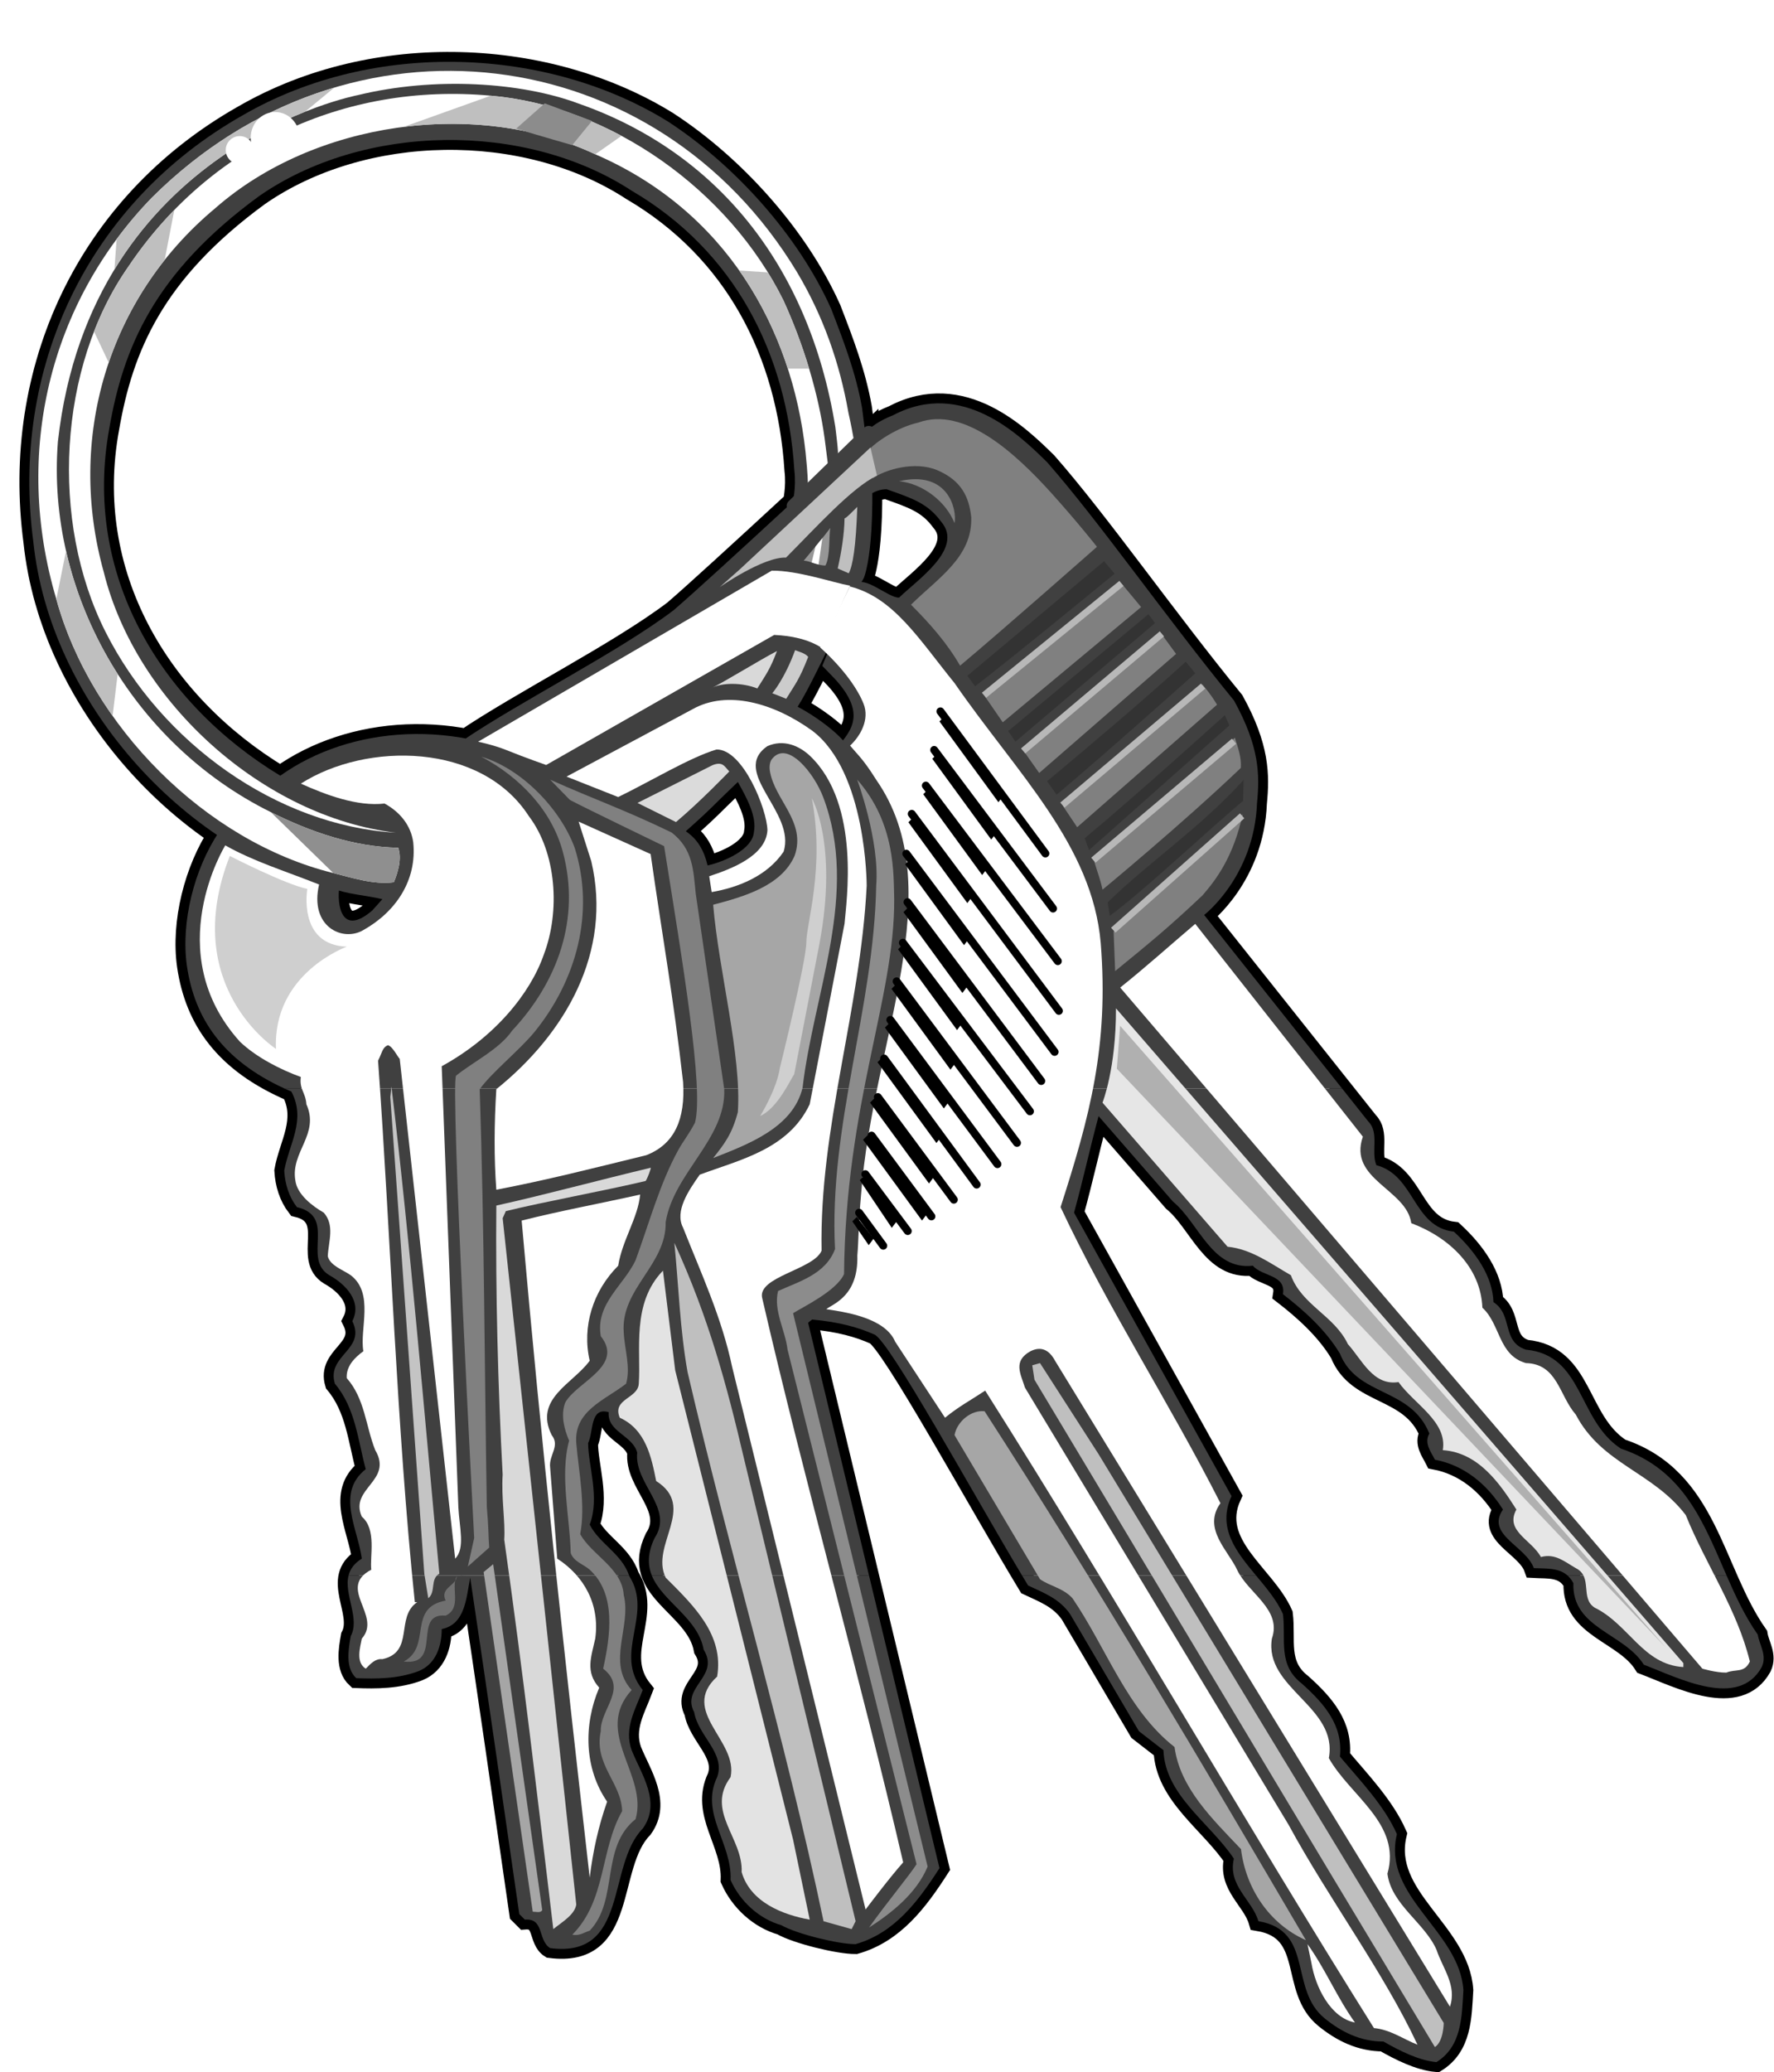 <?xml version="1.0" encoding="UTF-8"?><svg xmlns="http://www.w3.org/2000/svg" xmlns:xlink="http://www.w3.org/1999/xlink" height="314.1" preserveAspectRatio="xMidYMid meet" version="1.0" viewBox="-2.6 -8.0 269.0 314.1" width="269.0" zoomAndPan="magnify"><g><path d="M 906.562 1933.477 L 835.352 1962.578 C 783.75 1978.164 719.062 2003.555 676.602 2018.203 C 765.391 2078.203 911.406 2151.367 995.391 2214.961 C 1054.219 2265.352 1293.125 2487.812 1293.125 2487.812 C 1305.195 2308.555 1283.633 2263.398 1283.633 2263.398 C 1257.266 2218.984 1207.773 2106.133 1183.477 2068.711 C 1208.984 2055.391 1239.062 2033.203 1252.266 2017.617 C 1267.852 2038.008 1283.711 2063.555 1239.492 2111.406 L 1220.859 2130.703 L 1271.875 2253.75 C 1283.867 2269.336 1321.797 2232.969 1337.383 2234.141 C 1365.586 2261.562 1436.055 2308.594 1401.016 2349.336 C 1380.586 2376.953 1358.359 2384.258 1318.438 2398.398 C 1299.766 2398.477 1287.344 2385.547 1287.344 2385.547 C 1292.148 2431.172 1242.188 2476.484 1328.477 2510.664 C 1433.594 2565.938 1521.055 2479.336 1561.797 2439.336 C 1641.523 2348.555 1741.953 2204.258 1845.273 2077.969 C 1884.023 2007.734 1884.258 1965.547 1880.078 1922.5 C 1875.586 1810.938 1799.922 1753.047 1799.922 1753.047 L 2048.984 1439.766 C 2065.781 1422.969 2052.617 1394.141 2061.016 1373.75 C 2119.805 1358.164 2116.211 1280.156 2178.594 1272.969 C 2211.016 1242.969 2237.383 1205.742 2238.594 1166.133 C 2268.594 1146.953 2250.586 1106.133 2287.812 1094.141 C 2375.391 1085.742 2365.781 987.344 2431.797 944.141 C 2565 899.766 2571.016 759.336 2639.375 662.148 C 2641.797 646.562 2653.789 630.938 2645.391 612.969 C 2610.117 549.219 2520.469 595.898 2466.602 616.562 C 2436.602 664.57 2357.383 671.758 2359.805 740.156 C 2346.602 765.352 2321.406 761.758 2299.805 762.969 C 2287.812 796.562 2226.602 813.359 2253.008 851.758 C 2228.984 890.156 2194.219 918.945 2149.805 927.344 C 2143.789 939.336 2133.008 952.539 2141.406 966.953 C 2112.617 1037.734 2032.188 1022.148 2005.781 1088.164 C 1984.219 1124.141 1950.586 1154.141 1919.414 1178.164 C 1924.219 1208.164 1888.203 1204.531 1873.789 1221.367 C 1811.406 1214.141 1792.188 1286.133 1752.617 1318.555 L 1639.805 1448.164 C 1624.414 1389.961 1616.914 1353.828 1602.617 1301.758 L 1841.406 872.148 C 1807.812 798.945 1893.008 753.359 1919.414 693.359 C 1924.219 653.75 1911.016 616.562 1948.203 587.773 C 1983.008 556.562 2010.586 524.141 2005.781 477.344 C 2036.992 440.156 2073.008 402.969 2092.188 359.766 C 2069.414 264.961 2186.992 213.359 2193.008 123.359 C 2190.586 82.539 2190.586 38.164 2152.188 14.141 C 2125.781 16.562 2096.992 30.938 2071.797 45.352 C 2036.992 45.352 2008.203 59.766 1983.008 80.156 C 1927.812 124.57 1967.383 213.359 1882.188 227.773 C 1872.617 260.156 1835.391 281.758 1845 322.539 C 1808.984 376.562 1740.586 418.555 1738.203 486.953 L 1701.016 515.742 L 1596.602 693.359 C 1579.805 717.344 1555.781 725.742 1533.008 736.562 C 1457.383 861.367 1323.867 1106.328 1300.117 1116.953 C 1276.367 1127.578 1246.445 1136.133 1205.391 1139.766 L 1199.414 1134.961 L 1398.594 308.164 C 1366.211 257.773 1330.195 209.766 1271.406 192.969 C 1245.781 192.734 1181.406 208.555 1158.594 221.758 C 1125 231.367 1096.211 257.773 1081.797 290.156 C 1084.219 346.562 1035 390.938 1061.406 446.133 C 1074.609 482.148 1032.617 508.555 1026.602 544.57 C 1006.211 582.969 1066.211 598.555 1041.016 639.336 C 1028.984 706.562 928.203 728.164 966.602 808.555 C 996.602 854.141 935.391 890.156 940.195 938.164 C 933.008 964.57 894.609 969.336 896.992 999.336 C 868.203 1007.734 874.18 969.336 865.82 952.539 C 865.82 918.945 883.789 869.766 868.203 828.945 C 882.617 800.156 917.383 784.57 928.203 750.938 C 965.391 692.148 903.008 634.57 948.594 578.164 C 937.812 549.336 919.805 520.547 931.797 486.953 C 946.211 450.938 977.383 407.773 948.594 368.164 C 893.398 311.758 928.203 171.367 808.203 186.953 C 788.984 198.945 799.805 232.539 769.805 230.156 L 761.406 238.555 C 735.273 420.625 713.672 568.906 686.992 748.555 C 681.016 718.555 679.805 677.773 643.789 670.547 C 643.789 645.352 635.391 617.773 609.023 606.953 C 577.812 594.961 544.219 594.961 514.219 596.133 C 497.383 611.758 502.188 639.336 505.82 659.766 C 525 695.742 474.609 747.344 522.617 777.344 C 516.602 822.969 483.008 876.953 528.594 912.93 C 516.602 957.344 513.008 1005.352 481.797 1042.539 C 468.594 1085.742 529.805 1094.141 508.203 1137.344 C 523.789 1167.344 497.383 1193.75 473.398 1206.953 C 431.406 1232.148 485.391 1295.742 424.219 1310.156 C 412.188 1325.742 406.211 1344.961 405 1365.352 C 412.188 1406.133 438.594 1442.148 415.82 1485.352 C 314.727 1528.477 269.414 1593.359 257.383 1676.133 C 248.086 1741.836 268.398 1822.461 305.547 1878.047 L 488.516 1795.938 C 484.766 1768.633 491.367 1719.336 538.594 1759.922 L 553.789 1776.953 C 528.867 1783.008 501.016 1784.141 476.992 1793.75 C 249.023 1853.75 49.805 2078.164 24.609 2318.164 C -10.195 2578.555 104.492 2830.703 342.305 2965.391 C 543.516 3081.719 806.914 3067.344 986.914 2955.742 C 1086.484 2890.938 1183.516 2784.961 1234.219 2672.148 C 1252.969 2623.594 1271.719 2575.078 1281.133 2521.875 C 1281.953 2517.188 1286.055 2481.641 1286.719 2476.914 C 1249.414 2441.836 1214.258 2409.18 1175.586 2373.867 C 1175.781 2378.125 1181.719 2399.883 1178.477 2427.461 C 1167.227 2604.961 1087.422 2759.688 931.797 2850.938 C 769.805 2956.562 525 2952.969 366.602 2842.539 C 207.812 2726.289 160.859 2612.695 139.805 2490.938 C 98.984 2270.156 216.602 2074.531 399.023 1964.141 C 504.688 2039.414 666.758 2053.086 808.359 1974.414 L 812.852 1970.664 C 822.188 1968.164 832.148 1965.391 841.758 1959.414 C 897.578 1938.516 934.336 1924.57 990.469 1894.766 C 1008.477 1881.562 1035.781 1875.703 1046.953 1828.086 C 1074.531 1834.297 1115.039 1853.281 1117.148 1878.398 C 1121.992 1902.695 1105.859 1931.172 1092.852 1954.648 C 1092.852 1954.648 1067.266 1930.195 1053.516 1916.445 C 1039.766 1902.695 1011.875 1878.164 1011.875 1878.164 C 1006.992 1884.023 906.562 1933.477 906.562 1933.477 Z M 906.562 1933.477" fill="none" stroke="#000" stroke-width="30" transform="matrix(.1 0 0 -.1 0 306)"/><g><path d="M 92.785 230.805 C 92.797 230.836 92.809 230.871 92.82 230.906 C 96.539 236.785 90.301 242.543 94.859 248.184 C 93.781 251.066 91.98 253.945 93.18 257.305 C 94.621 260.906 97.738 265.223 94.859 269.184 C 89.34 274.824 92.82 288.863 80.82 287.305 C 78.898 286.105 79.98 282.746 76.98 282.984 L 76.141 282.145 C 73.527 263.938 71.367 249.109 68.699 231.145 C 68.102 234.145 67.98 238.223 64.379 238.945 C 64.379 241.465 63.539 244.223 60.902 245.305 C 57.781 246.504 54.422 246.504 51.422 246.387 C 49.738 244.824 50.219 242.066 50.582 240.023 C 52.031 237.305 49.512 233.699 50.258 230.805 L 92.785 230.805" fill="#404040"/></g><g><path d="M 129.168 230.805 C 134.379 252.438 139.859 275.184 139.859 275.184 C 136.621 280.223 133.02 285.023 127.141 286.703 C 124.578 286.727 118.141 285.145 115.859 283.824 C 112.5 282.863 109.621 280.223 108.18 276.984 C 108.422 271.344 103.5 266.906 106.141 261.387 C 107.461 257.785 103.262 255.145 102.66 251.543 C 100.621 247.703 106.621 246.145 104.102 242.066 C 103.238 237.25 97.824 234.777 96.23 230.805 L 129.168 230.805" fill="#404040"/></g><g><path d="M 187.844 230.805 C 189.422 232.703 191.031 234.598 191.941 236.664 C 192.422 240.625 191.102 244.344 194.82 247.223 C 198.301 250.344 201.059 253.586 200.578 258.266 C 203.699 261.984 207.301 265.703 209.219 270.023 C 206.941 279.504 218.699 284.664 219.301 293.664 C 219.059 297.746 219.059 302.184 215.219 304.586 C 212.578 304.344 209.699 302.906 207.18 301.465 C 203.699 301.465 200.82 300.023 198.301 297.984 C 192.781 293.543 196.738 284.664 188.219 283.223 C 187.262 279.984 183.539 277.824 184.5 273.746 C 180.898 268.344 174.059 264.145 173.82 257.305 L 170.102 254.426 L 159.66 236.664 C 157.98 234.266 155.578 233.426 153.301 232.344 C 153 231.848 152.691 231.336 152.371 230.805 L 187.844 230.805" fill="#404040"/></g><g><path d="M 259.199 230.805 C 260.566 233.934 262.004 237.031 263.938 239.785 C 264.18 241.344 265.379 242.906 264.539 244.703 C 261.012 251.078 252.047 246.41 246.66 244.344 C 243.66 239.543 235.738 238.824 235.98 231.984 C 235.719 231.488 235.41 231.102 235.07 230.805 L 259.199 230.805" fill="#404040"/></g><g><path d="M 50.258 230.805 C 50.5 229.863 51.086 229 52.262 228.266 C 51.66 223.703 48.301 218.305 52.859 214.707 C 51.66 210.266 51.301 205.465 48.18 201.746 C 46.859 197.426 52.98 196.586 50.82 192.266 C 52.379 189.266 49.738 186.625 47.34 185.305 C 43.141 182.785 48.539 176.426 42.422 174.984 C 41.219 173.426 40.621 171.504 40.5 169.465 C 41.219 165.387 43.859 161.785 41.582 157.465 C 41.238 157.32 40.906 157.172 40.578 157.023 L 200.922 157.023 C 203.305 160.02 204.898 162.023 204.898 162.023 C 206.578 163.703 205.262 166.586 206.102 168.625 C 211.98 170.184 211.621 177.984 217.859 178.703 C 221.102 181.703 223.738 185.426 223.859 189.387 C 226.859 191.305 225.059 195.387 228.781 196.586 C 237.539 197.426 236.578 207.266 243.18 211.586 C 252.727 214.77 255.738 222.883 259.199 230.805 L 235.07 230.805 C 233.68 229.59 231.715 229.801 229.98 229.703 C 228.781 226.344 222.66 224.664 225.301 220.824 C 222.898 216.984 219.422 214.105 214.98 213.266 C 214.379 212.066 213.301 210.746 214.141 209.305 C 211.262 202.227 203.219 203.785 200.578 197.184 C 198.422 193.586 195.059 190.586 191.941 188.184 C 192.422 185.184 188.82 185.547 187.379 183.863 C 181.141 184.586 179.219 177.387 175.262 174.145 L 163.98 161.184 C 162.441 167.004 161.691 170.617 160.262 175.824 L 184.141 218.785 C 181.938 223.582 184.84 227.195 187.844 230.805 L 152.371 230.805 C 144.695 217.957 132.289 195.324 130.012 194.305 C 127.637 193.242 124.645 192.387 120.539 192.023 L 119.941 192.504 C 119.941 192.504 124.441 211.195 129.168 230.805 L 96.23 230.805 C 95.602 229.23 95.57 227.426 96.66 225.145 C 99.66 220.586 93.539 216.984 94.02 212.184 C 93.301 209.543 89.461 209.066 89.699 206.066 C 86.82 205.227 87.418 209.066 86.582 210.746 C 86.582 214.105 88.379 219.023 86.82 223.105 C 88.246 225.957 91.668 227.512 92.785 230.805 L 50.258 230.805" fill="#404040"/></g><g><path d="M 40.578 157.023 C 31.172 152.715 26.898 146.387 25.738 138.387 C 24.809 131.816 26.84 123.754 30.555 118.195 L 48.852 126.406 C 48.477 129.137 49.137 134.066 53.859 130.008 L 55.379 128.305 C 52.887 127.699 50.102 127.586 47.699 126.625 C 24.902 120.625 4.98 98.184 2.461 74.184 C -1.02 48.145 10.449 22.93 34.23 9.461 C 54.352 -2.172 80.691 -0.734 98.691 10.426 C 108.648 16.906 118.352 27.504 123.422 38.785 C 125.297 43.641 127.172 48.492 128.113 53.812 C 128.195 54.281 128.605 57.836 128.672 58.309 C 124.941 61.816 121.426 65.082 117.559 68.613 C 117.578 68.188 118.172 66.012 117.848 63.254 C 116.723 45.504 108.742 30.031 93.18 20.906 C 76.98 10.344 52.5 10.703 36.66 21.746 C 20.781 33.371 16.086 44.73 13.98 56.906 C 9.898 78.984 21.66 98.547 39.902 109.586 C 50.469 102.059 66.676 100.691 80.836 108.559 L 81.285 108.934 C 82.219 109.184 83.215 109.461 84.176 110.059 C 89.758 112.148 93.434 113.543 99.047 116.523 C 100.848 117.844 103.578 118.43 104.695 123.191 C 107.453 122.57 111.504 120.672 111.715 118.16 C 112.199 115.73 110.586 112.883 109.285 110.535 C 109.285 110.535 106.727 112.98 105.352 114.355 C 103.977 115.73 101.188 118.184 101.188 118.184 C 100.699 117.598 90.656 112.652 90.656 112.652 L 83.535 109.742 C 78.375 108.184 71.906 105.645 67.66 104.18 C 76.539 98.18 91.141 90.863 99.539 84.504 C 105.422 79.465 129.312 57.219 129.312 57.219 C 130.52 75.145 128.363 79.66 128.363 79.66 C 125.727 84.102 120.777 95.387 118.348 99.129 C 120.898 100.461 123.906 102.68 125.227 104.238 C 126.785 102.199 128.371 99.645 123.949 94.859 L 122.086 92.93 L 127.188 80.625 C 128.387 79.066 132.18 82.703 133.738 82.586 C 136.559 79.844 143.605 75.141 140.102 71.066 C 138.059 68.305 135.836 67.574 131.844 66.16 C 129.977 66.152 128.734 67.445 128.734 67.445 C 129.215 62.883 124.219 58.352 132.848 54.934 C 143.359 49.406 152.105 58.066 156.18 62.066 C 164.152 71.145 174.195 85.574 184.527 98.203 C 188.402 105.227 188.426 109.445 188.008 113.75 C 187.559 124.906 179.992 130.695 179.992 130.695 C 179.992 130.695 193.891 148.176 200.922 157.023 L 40.578 157.023" fill="#404040"/></g><g><path d="M 91.137 112.82 C 95.789 110.578 102.035 106.797 106.051 105.613 C 110.047 105.543 113.707 114.684 113.77 117.859 C 113.531 121.754 108.262 123.73 104.941 124.824 L 105.316 127.227 C 109.312 126.531 113.699 124.824 116.219 121.105 C 118.141 115.105 108.051 109.035 113.773 105.098 C 116.172 104.047 118.547 104.969 120.289 106.641 C 127.965 114.066 125.711 128.801 125.461 132.023 L 120.18 159.387 C 116.941 166.227 109.621 167.785 103.5 170.066 C 101.82 172.465 99.66 175.586 100.98 178.105 C 103.738 185.066 106.859 191.785 108.422 199.227 L 128.652 281.453 C 128.652 281.453 132.309 276.586 134.352 274.309 C 127.75 245.867 119.578 217.344 112.98 188.785 C 112.168 185.531 120.781 184.465 121.98 181.586 C 121.621 162.863 127.859 145.227 128.82 126.266 C 128.82 126.266 128.848 108.98 120.539 102.746 C 114.609 98.484 107.625 96.602 102.465 99.48 L 83.305 109.723 L 91.137 112.82" fill="#fff"/></g><g><path d="M 116.219 37.586 C 119.188 44.09 121.504 51.574 122.445 58.484 C 122.492 58.84 122.914 62.109 122.953 62.461 C 121.211 63.859 120.746 64.516 119.91 65.355 C 119.863 64.84 119.938 64.363 119.547 60.512 C 117.477 41.648 107.414 23.93 87.66 15.387 C 69.539 6.863 44.941 10.465 30.059 23.547 C 13.621 37.227 7.5 58.586 13.141 78.746 C 18.059 98.547 37.379 115.824 57.422 118.227 C 39.422 117.145 21.902 104.664 13.379 87.746 C 4.98 71.066 6.18 47.664 16.859 32.426 C 29.102 14.188 49.5 4.465 71.82 6.504 C 89.941 8.066 107.941 20.785 116.219 37.586" fill="#fff"/></g><g><path d="M 120.094 47.883 C 119.023 44.336 117.703 40.84 116.219 37.586 C 115.496 36.121 114.703 34.688 113.84 33.289 L 109.496 33.004 C 112.711 37.566 115.152 42.594 116.863 47.883 L 120.094 47.883" fill="#bfbfbf"/></g><g><path d="M 91.648 12.594 C 85.395 9.246 78.613 7.09 71.82 6.504 L 58.594 11.238 C 68.574 9.973 78.879 11.258 87.66 15.387 L 91.648 12.594" fill="#bfbfbf"/></g><g><path d="M 13.883 46.961 C 15.773 41.395 18.617 36.133 22.371 31.402 L 23.832 23.824 C 21.289 26.43 18.957 29.305 16.859 32.426 C 14.758 35.426 13.023 38.738 11.656 42.258 L 13.883 46.961" fill="#bfbfbf"/></g><g><path d="M 51.668 6.418 C 63.332 3.582 76.5 4.465 85.141 7.703 C 105.895 14.957 120.047 32.059 124.059 56.68 C 124.102 57.055 124.637 61.102 124.418 60.98 L 126.855 58.59 C 126.438 56.199 126.102 54.852 126.055 54.59 C 124.715 46.965 122.203 39.879 118.262 33.266 C 96.996 -2.012 50.457 -7.957 20.422 21.969 C 4.941 37.93 -0.66 60.625 5.941 82.824 C 11.219 102.023 28.5 119.547 47.941 124.344 C 50.82 125.066 54.102 126.137 57.117 125.738 C 57.719 124.297 58.379 122.184 57.781 120.504 C 51.059 120.387 44.461 118.105 38.461 115.105 C 17.34 104.664 4.379 81.746 6.18 58.945 C 11.168 14.125 51.668 6.418 51.668 6.418" fill="#fff"/></g><g><path d="M 14.754 32.848 C 23.184 19.039 35.609 12.145 43.672 8.93 L 48.082 5.281 C 38.191 8.219 28.684 13.738 20.422 21.969 C 18.484 23.965 16.703 26.066 15.082 28.258 L 14.754 32.848" fill="#bfbfbf"/></g><g><path d="M 14.473 100.52 C 10.598 95.043 7.645 89.023 5.941 82.824 L 7.414 75.52 C 8.914 82.109 11.582 88.438 15.242 94.164 L 14.473 100.52" fill="#bfbfbf"/></g><g><path d="M 47.941 124.344 C 50.82 125.066 54.102 126.137 57.117 125.738 C 57.719 124.297 58.379 122.184 57.781 120.504 C 51.059 120.387 44.461 118.105 38.461 115.105 L 47.941 124.344" fill="#8f8f8f"/></g><g><path d="M 156.883 66.805 C 160.887 71.254 163.738 74.887 163.738 74.887 C 163.738 74.887 149.578 87.387 142.98 92.906 C 141.059 89.547 138.422 86.547 135.539 83.664 C 139.652 79.605 144.891 76.418 144.672 70.371 C 144.328 67.277 143.145 64.809 139.5 63.266 C 136.09 61.844 131.645 63.184 129.727 64.504 C 128.648 62.703 127.688 61.934 128.922 60.441 C 130.156 58.949 133.586 56.738 136.621 56.066 C 143.566 53.504 151.383 60.703 156.883 66.805" fill="#808080"/></g><g><path d="M 130.379 64.086 C 126.512 65.977 121.211 71.879 116.59 76.52 C 113.105 76.398 106.52 81.012 106.52 81.012 L 109.621 78.266 L 129.391 59.84 L 130.379 64.086" fill="#bfbfbf"/></g><g><path d="M 142.141 71.305 C 140.867 68.055 137.34 65.305 133.738 64.945 C 141.203 63.215 142.547 69.273 142.141 71.305" fill="#808080"/></g><g><path d="M 127.398 68.832 C 127.184 74.934 126.719 77.707 126.102 78.906 L 124.426 78.172 C 124.992 75.684 125.43 72.934 125.461 70.586 C 125.844 70.434 126.367 69.828 127.398 68.832" fill="#bfbfbf"/></g><g><path d="M 122.555 77.73 C 121.418 77.738 120.113 76.992 119.273 76.992 C 120.523 75.484 122.312 73.367 123.309 72.027 C 123.07 73.109 123.328 76.402 122.555 77.73" fill="#969696"/></g><g><path d="M 121.055 74.852 C 121.41 74.422 121.766 73.988 122.098 73.578 L 121.523 77.578 C 121.164 77.488 120.809 77.363 120.473 77.258 L 121.055 74.852" fill="#fff"/></g><g><path d="M 166.41 78.965 C 166.41 78.965 151.5 91.227 145.262 96.023 L 144.086 94.438 L 164.82 77.066 L 166.41 78.965" fill="#333"/></g><g><path d="M 126.301 80.785 L 121.973 90.191 C 119.934 88.871 117.316 88.363 114.797 88.246 L 80.219 107.961 C 80.219 107.961 77.156 106.902 74.145 105.684 C 72.348 104.953 69.898 104.43 69.898 104.43 L 114.422 78.504 C 118.324 78.453 123.695 80.312 126.301 80.785" fill="#fff"/></g><g><path d="M 170.434 84.023 L 149.453 101.492 L 146.809 97.652 L 167.453 80.438 L 170.434 84.023" fill="#808080"/></g><g><path d="M 142.141 95.547 C 151.586 109.219 163.047 120.078 164.312 134.992 C 165.547 150.586 162.629 161.285 158.219 174.984 C 165.422 190.344 174.781 204.746 182.461 219.863 C 179.699 223.703 183.66 227.066 184.98 229.945 C 186.66 233.543 191.82 235.945 190.262 240.387 C 189.059 247.945 200.34 250.703 198.898 258.504 C 202.141 264.266 209.941 268.465 207.781 276.023 C 208.379 280.703 213.422 283.465 215.219 287.543 C 216.18 290.426 218.34 292.945 217.262 296.184 L 157.379 198.266 C 156.539 196.703 155.34 195.984 153.66 196.824 C 150.953 198.32 152.164 200.246 152.82 202.344 L 192.781 268.586 C 198.898 279.863 207.18 290.906 212.34 301.945 C 210.18 301.105 208.262 299.664 205.738 299.426 C 185.941 267.863 166.828 234.473 146.789 202.797 C 144.629 204.234 142.738 205.227 140.699 206.906 L 133.141 195.387 C 131.566 191.637 125.184 190.852 122.684 190.449 C 123.773 189.617 127.578 188.441 127.402 182.312 C 127.609 180.078 127.547 177.586 127.98 172.945 C 129.727 149.73 141.723 126.672 130.27 110.211 C 128.293 107.062 127.5 106.465 126.301 105.023 C 127.859 103.586 129.301 101.066 128.34 98.664 C 127.512 96.578 125.441 93.453 121.766 90.145 L 126.262 80.898 C 132.926 82.586 136.734 88.887 142.141 95.547" fill="#fff"/></g><g><path d="M 172.547 86.445 L 151.379 104.426 L 150.281 102.816 L 171.539 85.105 L 172.547 86.445" fill="#333"/></g><g><path d="M 175.734 91.121 L 154.977 109.172 L 152.816 106.109 L 173.387 87.91 L 175.734 91.121" fill="#808080"/></g><g><path d="M 115.215 90.691 C 114.16 93.488 113.578 94.199 112.234 96.359 C 110.043 95.484 106.844 95.371 105.094 96.41 C 107.191 95.398 112.766 91.945 115.215 90.691" fill="#d9d9d9"/></g><g><path d="M 119.949 91.578 C 118.586 95.094 117.938 95.766 116.617 97.926 C 115.777 97.566 114.504 97.09 114.504 97.09 C 114.504 97.09 116.367 94.938 117.965 90.562 C 118.562 90.805 119.469 90.98 119.949 91.578" fill="#ccc"/></g><g><path d="M 178.641 94.07 C 178.641 94.07 165.434 105.891 157.621 112.465 L 156.18 110.426 C 163.5 104.305 170.605 98.305 177.207 92.305 L 178.641 94.07" fill="#333"/></g><g><path d="M 181.941 98.824 L 160.734 117.395 L 158.57 114.156 C 158.57 114.156 172.121 103.219 179.719 95.754 C 181.141 97.395 181.941 98.824 181.941 98.824" fill="#808080"/></g><g><path d="M 183.828 101.949 L 162.539 120.863 L 161.871 119.066 C 169.688 112.586 183.121 100.418 183.121 100.418 L 183.828 101.949" fill="#333"/></g><g><path d="M 185.551 108.406 C 176.652 116.902 164.578 126.863 164.578 126.863 C 164.289 125.422 163.844 124.34 163.348 122.66 C 171.504 115.566 176.789 110.621 184.648 103.824 C 185.121 105.391 185.672 106.805 185.551 108.406" fill="#808080"/></g><g><path d="M 77.582 115.703 C 81.781 121.227 82.379 130.105 79.859 136.703 C 77.82 142.586 72.414 149.23 64.379 153.625 L 66.902 220.465 C 67.051 223.484 67.965 226.723 66.418 228.266 L 58.012 152.508 C 57.652 152.148 56.965 150.668 56.234 150.434 C 55.352 150.801 55.379 151.504 54.727 152.785 C 56.648 179.426 57.539 208.227 60.301 234.863 L 60.66 234.863 C 57.301 237.145 60.301 242.426 55.379 243.504 C 54.301 243.387 53.582 244.223 52.859 244.945 C 51.301 243.984 52.02 241.703 52.262 240.387 C 55.379 236.906 48.422 232.703 53.699 229.945 C 53.461 227.906 54.539 223.824 52.262 221.906 C 50.34 217.586 57.059 216.504 54.301 211.824 C 52.859 208.227 52.738 204.023 49.98 200.906 C 49.859 199.105 51.18 197.785 52.5 196.824 C 51.902 193.465 54.18 188.066 50.582 185.305 C 49.379 184.465 47.461 183.863 47.102 182.426 C 47.219 180.145 48.18 177.746 46.5 175.824 C 44.82 174.863 42.422 173.066 42.18 170.906 C 41.461 166.586 45.902 163.945 43.859 159.387 C 43.738 157.586 42.773 157.172 43.016 155.254 C 40.016 154.172 36.301 152.305 33.781 149.906 C 21.547 136.34 31.559 120.145 31.559 120.145 C 35.855 122.574 40.484 123.977 45.785 126.078 C 44.293 132.484 49.367 134.844 52.5 132.984 C 57.422 130.227 60.66 125.426 60.059 119.664 C 59.699 117.145 58.113 115.125 55.715 113.805 C 51.559 114.293 46.738 112.465 43.02 110.785 C 52.98 104.426 70.379 104.547 77.582 115.703" fill="#fff"/></g><g><path d="M 84.539 120.504 C 87.66 130.344 84.781 140.664 78.418 148.465 C 76.141 151.227 71.941 154.586 70.141 157.105 C 70.859 179.184 70.859 198.984 71.219 220.465 C 71.5 223.523 71.441 224.789 71.582 226.586 L 68.34 229.465 L 69.301 225.145 C 69.301 225.145 65.633 156.227 66.562 155.051 C 69.129 152.969 73.125 151.047 75.059 148.227 C 81.898 140.906 85.5 131.305 82.738 121.105 C 81.059 114.863 76.262 109.824 70.379 106.703 C 76.5 108.504 82.379 114.625 84.539 120.504" fill="#808080"/></g><g><path d="M 122.219 112.824 C 127.738 127.344 120.781 142.465 119.102 156.863 C 117.66 162.984 110.699 165.504 105.539 167.547 C 107.281 165.359 108.414 163.883 109.281 160.578 C 109.867 151.965 106.379 139.176 105.539 129.145 C 110.102 127.945 115.906 126.316 117.898 121.703 C 119.684 116.559 114.871 113.297 114.145 108.887 C 114.039 108.254 114.102 107.426 114.523 106.973 C 116.852 104.211 120.848 109.211 122.219 112.824" fill="#a6a6a6"/></g><g><path d="M 99.246 118.199 C 102.512 120.738 102.531 123.953 102.898 127.465 C 104.34 137.305 105.781 147.266 107.219 157.105 C 107.516 164.609 99.539 169.824 98.34 177.266 C 98.461 183.746 91.5 187.344 91.98 193.945 C 92.102 196.586 93.059 199.227 92.34 201.746 C 89.102 204.266 84.418 205.824 84.781 210.746 C 85.141 214.945 86.219 220.223 85.379 224.543 C 87.059 227.664 91.738 229.703 91.98 233.785 C 93.18 238.586 89.34 243.984 93.18 248.184 C 87.301 254.664 95.699 261.023 93.781 267.746 C 88.379 272.066 91.262 279.984 86.82 284.664 C 85.98 284.906 85.262 285.504 84.18 285.266 C 89.34 280.105 88.379 272.426 91.738 266.543 C 91.621 262.223 87.418 259.465 88.5 254.426 C 88.379 251.066 92.699 247.945 88.859 244.945 C 89.941 240.023 90.898 233.664 86.82 229.945 C 85.859 229.105 84.418 228.746 83.941 227.426 C 83.82 222.023 82.262 215.664 83.699 210.387 C 82.98 208.707 82.379 206.543 83.102 204.625 C 84.781 201.504 92.102 199.105 88.5 194.547 C 87.66 189.625 91.98 186.863 93.781 183.023 C 95.93 177.129 97.465 171.391 100.242 166.344 C 101.027 164.914 101.848 163.969 102.785 162.176 C 104.141 157.137 100.945 138.051 98.102 120.266 C 98.102 120.266 86.137 114.484 83.82 113.262 L 80.82 110.184 C 87.582 113.219 92.055 114.711 99.246 118.199" fill="#808080"/></g><g><path d="M 132.992 128.312 C 133.078 143.391 125.629 159.191 125.387 185.137 C 124.223 187.727 119.012 190.184 117.66 191.066 L 138.059 274.945 C 136.379 279.023 132.539 282.023 129.18 284.184 C 131.637 280.699 135.465 276.066 136.379 274.586 L 116.82 196.586 C 116.461 193.586 114.66 190.703 115.379 187.703 C 118.5 186.266 122.578 185.184 124.02 181.344 C 123.059 162.504 129.898 144.984 130.262 126.266 C 130.809 119.41 127.379 110.184 127.379 110.184 C 133.254 116.832 132.879 124.664 132.992 128.312" fill="#8c8c8c"/></g><g><path d="M 185.895 113.406 C 181.578 116.934 170.617 127.27 165.672 130.82 L 165.367 128.781 C 171.488 122.781 179.387 117.496 185.969 110.234 L 185.895 113.406" fill="#333"/></g><g><path d="M 179.73 127.738 C 174.48 132.695 171.773 134.883 166.496 139.203 L 166.262 133.227 C 172.512 128.012 177.102 123.594 185.832 115.445 C 184.469 121.645 182.035 125.098 179.73 127.738" fill="#808080"/></g><g><path d="M 96.059 121.465 C 97.727 133.262 99.57 143.5 100.98 156.023 C 101.336 161.613 99.723 165.422 95.406 167.109 C 86.848 169.207 80.266 170.887 72.66 172.344 C 72.301 167.547 72.332 162.395 72.66 157.105 C 83.102 148.703 90.301 136.344 87.059 122.547 L 85.141 116.547 L 96.059 121.465" fill="#fff"/></g><g><path d="M 204.059 164.305 C 201.781 170.785 210.68 172.254 211.398 177.414 C 217.16 179.574 221.941 184.105 222.18 190.227 C 224.941 192.746 224.578 197.426 228.781 198.625 C 233.578 198.746 233.82 203.547 236.34 206.426 C 240.301 213.984 247.98 215.066 253.02 221.664 C 256.02 229.105 260.82 235.945 262.738 243.863 C 261.898 245.664 260.609 244.945 259.172 245.543 C 257.59 245.559 255.539 244.945 255.539 244.945 L 167.262 141.699 C 171.336 138.441 174.68 135.406 178.641 132.047 L 204.059 164.305" fill="#fff"/></g><g><path d="M 252.66 244.105 L 252.66 244.703 C 246.539 244.344 244.379 238.223 239.219 235.703 C 236.941 234.266 238.98 231.023 236.34 229.703 C 234.66 228.746 233.219 227.426 231.059 228.023 C 229.621 225.387 225.539 224.066 227.34 220.824 C 224.82 216.863 221.578 212.184 216.18 211.824 C 216.898 207.504 211.859 204.863 209.461 201.504 C 205.621 202.105 203.941 198.145 201.781 195.746 C 199.738 191.426 194.82 189.863 193.141 185.305 C 190.02 183.504 187.141 181.344 183.539 180.984 L 164.578 159.145 C 164.578 159.145 166.637 154.012 166.621 144.848 C 171.324 150.273 252.66 244.105 252.66 244.105" fill="#e6e6e6"/></g><g><path d="M 64.02 230.543 C 62.582 231.387 63.539 233.305 62.34 234.266 L 61.738 230.543 L 56.582 158.305 L 56.758 156.703 C 59.637 180.824 61.738 206.305 64.02 230.543" fill="#c4c4c4"/></g><g><path d="M 96.086 169.012 C 96.086 169.238 95.617 170.531 95.309 171.016 C 89.121 172.492 79.852 174.176 74.102 175.586 L 73.621 176.664 L 84.781 280.703 C 84.539 282.266 82.621 283.344 81.301 284.426 C 78.906 264.438 76.707 245.539 73.859 225.387 C 74.039 222.648 73.395 219.02 73.621 215.543 C 72.898 202.105 72.539 187.824 72.66 174.746 C 80.219 173.066 88.41 170.836 96.086 169.012" fill="#d9d9d9"/></g><g><path d="M 94.469 173.078 C 94.145 176.605 91.738 180.023 91.141 183.863 C 87.301 187.703 85.621 193.105 86.82 198.266 C 84.301 201.746 78.301 204.023 81.059 209.543 C 82.379 211.227 80.582 212.543 80.82 214.465 L 81.898 228.266 C 85.98 230.906 88.379 235.223 87.66 240.387 C 87.059 243.145 86.102 245.426 88.262 247.824 C 85.859 253.465 85.98 260.066 89.461 265.105 C 88.141 268.824 87.301 272.664 86.82 276.625 C 82.98 242.906 79.5 211.105 76.5 177.023 C 82.141 175.586 88.59 174.398 94.469 173.078" fill="#fff"/></g><g><path d="M 110.227 213.148 L 127.141 283.223 L 126.539 284.426 L 122.281 283.234 C 116.43 255.336 108.188 228.035 101.66 199.992 C 100.504 193.539 100.305 186.93 99.656 180.395 C 104.844 191.703 107.586 201.871 110.227 213.148" fill="#bfbfbf"/></g><g><path d="M 117.66 270.863 L 120.18 282.984 C 116.102 282.266 111.18 280.344 109.859 275.785 C 110.102 270.625 104.34 266.543 108.18 261.387 C 109.379 255.863 100.379 251.426 106.141 246.145 C 107.219 239.785 102.539 235.344 98.34 231.145 C 95.941 226.223 103.141 220.465 96.898 216.504 C 96.18 212.906 95.34 208.707 91.379 206.906 C 90.18 204.023 94.141 204.023 94.262 201.746 C 94.621 196.703 93.117 189.57 97.926 184.617 L 99.781 199.703 L 117.66 270.863" fill="#e3e3e3"/></g><g><path d="M 163.98 212.426 C 163.98 212.426 215.719 297.691 216.32 298.652 C 216.32 298.652 216.301 301.465 214.98 302.305 L 199.379 276.387 L 154.262 201.145 L 153.926 198.957 L 155.102 198.625 L 163.98 212.426" fill="#bfbfbf"/></g><g><path d="M 146.699 205.926 C 163.738 232.324 179.578 259.105 195.422 286.105 C 189.781 283.586 186.301 278.184 185.578 272.305 C 181.262 267.746 176.34 263.066 175.5 256.824 C 168.301 251.184 165.18 241.824 160.02 234.266 C 158.578 232.703 156.66 232.465 155.102 231.387 L 142.141 209.543 C 142.5 207.504 144.66 205.684 146.699 205.926" fill="#a6a6a6"/></g><g><path d="M 79.621 281.543 C 79.379 282.023 78.66 281.785 78.18 281.785 L 70.738 230.305 L 72.18 229.105 L 79.621 281.543" fill="#a6a6a6"/></g><g><path d="M 64.98 236.906 C 59.82 236.426 64.621 244.586 58.621 243.863 C 62.941 241.586 59.102 235.703 64.98 234.625 C 64.02 232.703 66.66 232.344 66.66 230.906 C 65.699 232.703 67.5 235.703 64.98 236.906" fill="#707070"/></g><g><path d="M 202.859 298.586 C 199.141 297.863 196.859 293.184 196.262 289.586 L 195.66 286.703 C 198.422 290.543 200.102 294.746 202.859 298.586" fill="#fff"/></g><path d="M 1400 2061.68 L 1559.18 1846.25" fill="none" stroke="#000" stroke-linecap="round" stroke-width="12" transform="matrix(.1 0 0 -.1 0 306)"/><path d="M 1390.508 2003.203 L 1570.781 1762.773" fill="none" stroke="#000" stroke-linecap="round" stroke-width="12" transform="matrix(.1 0 0 -.1 0 306)"/><path d="M 1377.891 1949.141 L 1578.047 1683.047" fill="none" stroke="#000" stroke-linecap="round" stroke-width="12" transform="matrix(.1 0 0 -.1 0 306)"/><path d="M 1356.523 1906.289 L 1579.648 1607.695" fill="none" stroke="#000" stroke-linecap="round" stroke-width="12" transform="matrix(.1 0 0 -.1 0 306)"/><path d="M 1348.281 1845.938 L 1573.125 1545.469" fill="none" stroke="#000" stroke-linecap="round" stroke-width="12" transform="matrix(.1 0 0 -.1 0 306)"/><path d="M 1350.078 1772.461 L 1552.891 1501.367" fill="none" stroke="#000" stroke-linecap="round" stroke-width="12" transform="matrix(.1 0 0 -.1 0 306)"/><path d="M 1343.086 1710.898 L 1535.742 1455.391" fill="none" stroke="#000" stroke-linecap="round" stroke-width="12" transform="matrix(.1 0 0 -.1 0 306)"/><path d="M 1333.594 1652.422 L 1516.133 1407.539" fill="none" stroke="#000" stroke-linecap="round" stroke-width="12" transform="matrix(.1 0 0 -.1 0 306)"/><path d="M 1324.102 1593.984 L 1486.484 1375.312" fill="none" stroke="#000" stroke-linecap="round" stroke-width="12" transform="matrix(.1 0 0 -.1 0 306)"/><path d="M 1314.609 1535.508 L 1454.961 1344.336" fill="none" stroke="#000" stroke-linecap="round" stroke-width="12" transform="matrix(.1 0 0 -.1 0 306)"/><path d="M 1305.117 1477.031 L 1420.352 1321.484" fill="none" stroke="#000" stroke-linecap="round" stroke-width="12" transform="matrix(.1 0 0 -.1 0 306)"/><path d="M 1295.625 1418.594 L 1386.328 1296.133" fill="none" stroke="#000" stroke-linecap="round" stroke-width="12" transform="matrix(.1 0 0 -.1 0 306)"/><path d="M 1286.133 1360.117 L 1350.469 1273.906" fill="none" stroke="#000" stroke-linecap="round" stroke-width="12" transform="matrix(.1 0 0 -.1 0 306)"/><path d="M 1276.68 1301.68 L 1313.32 1251.68" fill="none" stroke="#000" stroke-linecap="round" stroke-width="12" transform="matrix(.1 0 0 -.1 0 306)"/><g><path d="M 99.902 116.613 C 103.617 113.492 107.988 108.938 107.988 108.938 C 107.27 108.219 107.02 107.363 105.441 107.988 L 94.062 113.711 L 99.902 116.613" fill="#dbdbdb"/></g><path d="M 1176.875 2373.125 L 1291.25 2484.375" fill="none" stroke="#404040" stroke-linecap="round" stroke-width="20" transform="matrix(.1 0 0 -.1 0 306)"/><path d="M 1466.055 2086.055 L 1674.531 2255.625" fill="none" stroke="#b8b8b8" stroke-width="10" transform="matrix(.1 0 0 -.1 0 306)"/><path d="M 1525.43 2001.68 L 1735.82 2179.18" fill="none" stroke="#b8b8b8" stroke-width="10" transform="matrix(.1 0 0 -.1 0 306)"/><path d="M 1585 1919.609 L 1798.32 2100" fill="none" stroke="#b8b8b8" stroke-width="10" transform="matrix(.1 0 0 -.1 0 306)"/><path d="M 1631.875 1836.055 L 1845.195 2016.445" fill="none" stroke="#b8b8b8" stroke-width="10" transform="matrix(.1 0 0 -.1 0 306)"/><path d="M 1662.07 1730 L 1857.5 1903.32" fill="none" stroke="#b8b8b8" stroke-width="10" transform="matrix(.1 0 0 -.1 0 306)"/><g><path d="M 167.25 147.5 L 250 241.75 L 166.75 154 Z M 167.25 147.5" fill="#b0b0b0"/></g><g><path d="M 140.52 100.688 L 139.855 101.355 L 148.793 113.605 L 149.543 112.605 L 140.52 100.688"/></g><g><path d="M 139.438 106.355 L 138.77 107.02 L 147.707 119.27 L 148.457 118.27 L 139.438 106.355"/></g><g><path d="M 138.062 111.73 L 137.395 112.395 L 146.332 124.645 L 147.082 123.645 L 138.062 111.73"/></g><g><path d="M 135.812 115.98 L 135.145 116.645 L 144.082 128.895 L 144.832 127.895 L 135.812 115.98"/></g><g><path d="M 135.312 122.355 L 134.645 123.02 L 143.582 135.27 L 144.332 134.27 L 135.312 122.355"/></g><g><path d="M 135.062 129.605 L 134.395 130.27 L 143.332 142.52 L 144.082 141.52 L 135.062 129.605"/></g><g><path d="M 134.25 135.23 L 133.582 135.895 L 142.52 148.145 L 143.27 147.145 L 134.25 135.23"/></g><g><path d="M 133.25 141.23 L 132.582 141.895 L 141.52 154.145 L 142.27 153.145 L 133.25 141.23"/></g><g><path d="M 132.25 147.105 L 131.582 147.77 L 140.52 160.02 L 141.27 159.02 L 132.25 147.105"/></g><g><path d="M 131.125 152.355 L 130.457 153.02 L 139.395 165.27 L 140.145 164.27 L 131.125 152.355"/></g><g><path d="M 130 158.48 L 129.332 159.145 L 138.27 171.395 L 139.02 170.395 L 130 158.48"/></g><g><path d="M 128.938 164.105 L 128.27 164.77 L 137.207 177.02 L 137.957 176.02 L 128.938 164.105"/></g><g><path d="M 128.438 170.23 L 127.77 170.895 L 132.625 178.125 L 133.375 177.125 L 128.438 170.23"/></g><g><path d="M 127.312 176.48 L 126.645 177.145 L 129.125 180.75 L 129.875 179.75 L 127.312 176.48"/></g><g><path d="M 120.5 113 C 120.5 113 124.5 119.832 121.668 135 L 117.832 154.832 C 117.332 155.5 115.332 160 112.668 161.168 C 112.668 161.168 115.168 157.168 115.668 153.832 C 115.668 153.832 119.668 137.668 119.668 134.832 C 119.668 132 122.5 123.5 120.5 113" fill="#cfcfcf"/></g><g><path d="M 32.25 121.75 C 32.25 121.75 40.5 126 44 126.75 C 44 126.75 42.5 135.25 50 135.5 C 50 135.5 38.75 139.5 39.25 151 C 39.25 151 24.5 141.5 32.25 121.75" fill="#cfcfcf"/></g><g><path d="M 75.668 11.5 L 80 7.668 C 80 7.668 84.5 9.332 87.168 10.332 L 84.168 14 C 84.168 14 79.5 12.668 75.668 11.5" fill="#8c8c8c"/></g><g><path d="M 39.125 16.766 C 41.176 16.766 42.836 15.023 42.836 12.875 C 42.836 10.727 41.176 8.984 39.125 8.984 C 37.074 8.984 35.414 10.727 35.414 12.875 C 35.414 15.023 37.074 16.766 39.125 16.766" fill="#fff"/></g><g><path d="M 33.75 16.871 C 34.922 16.871 35.871 15.922 35.871 14.75 C 35.871 13.578 34.922 12.629 33.75 12.629 C 32.578 12.629 31.629 13.578 31.629 14.75 C 31.629 15.922 32.578 16.871 33.75 16.871" fill="#fff"/></g></g></svg>
